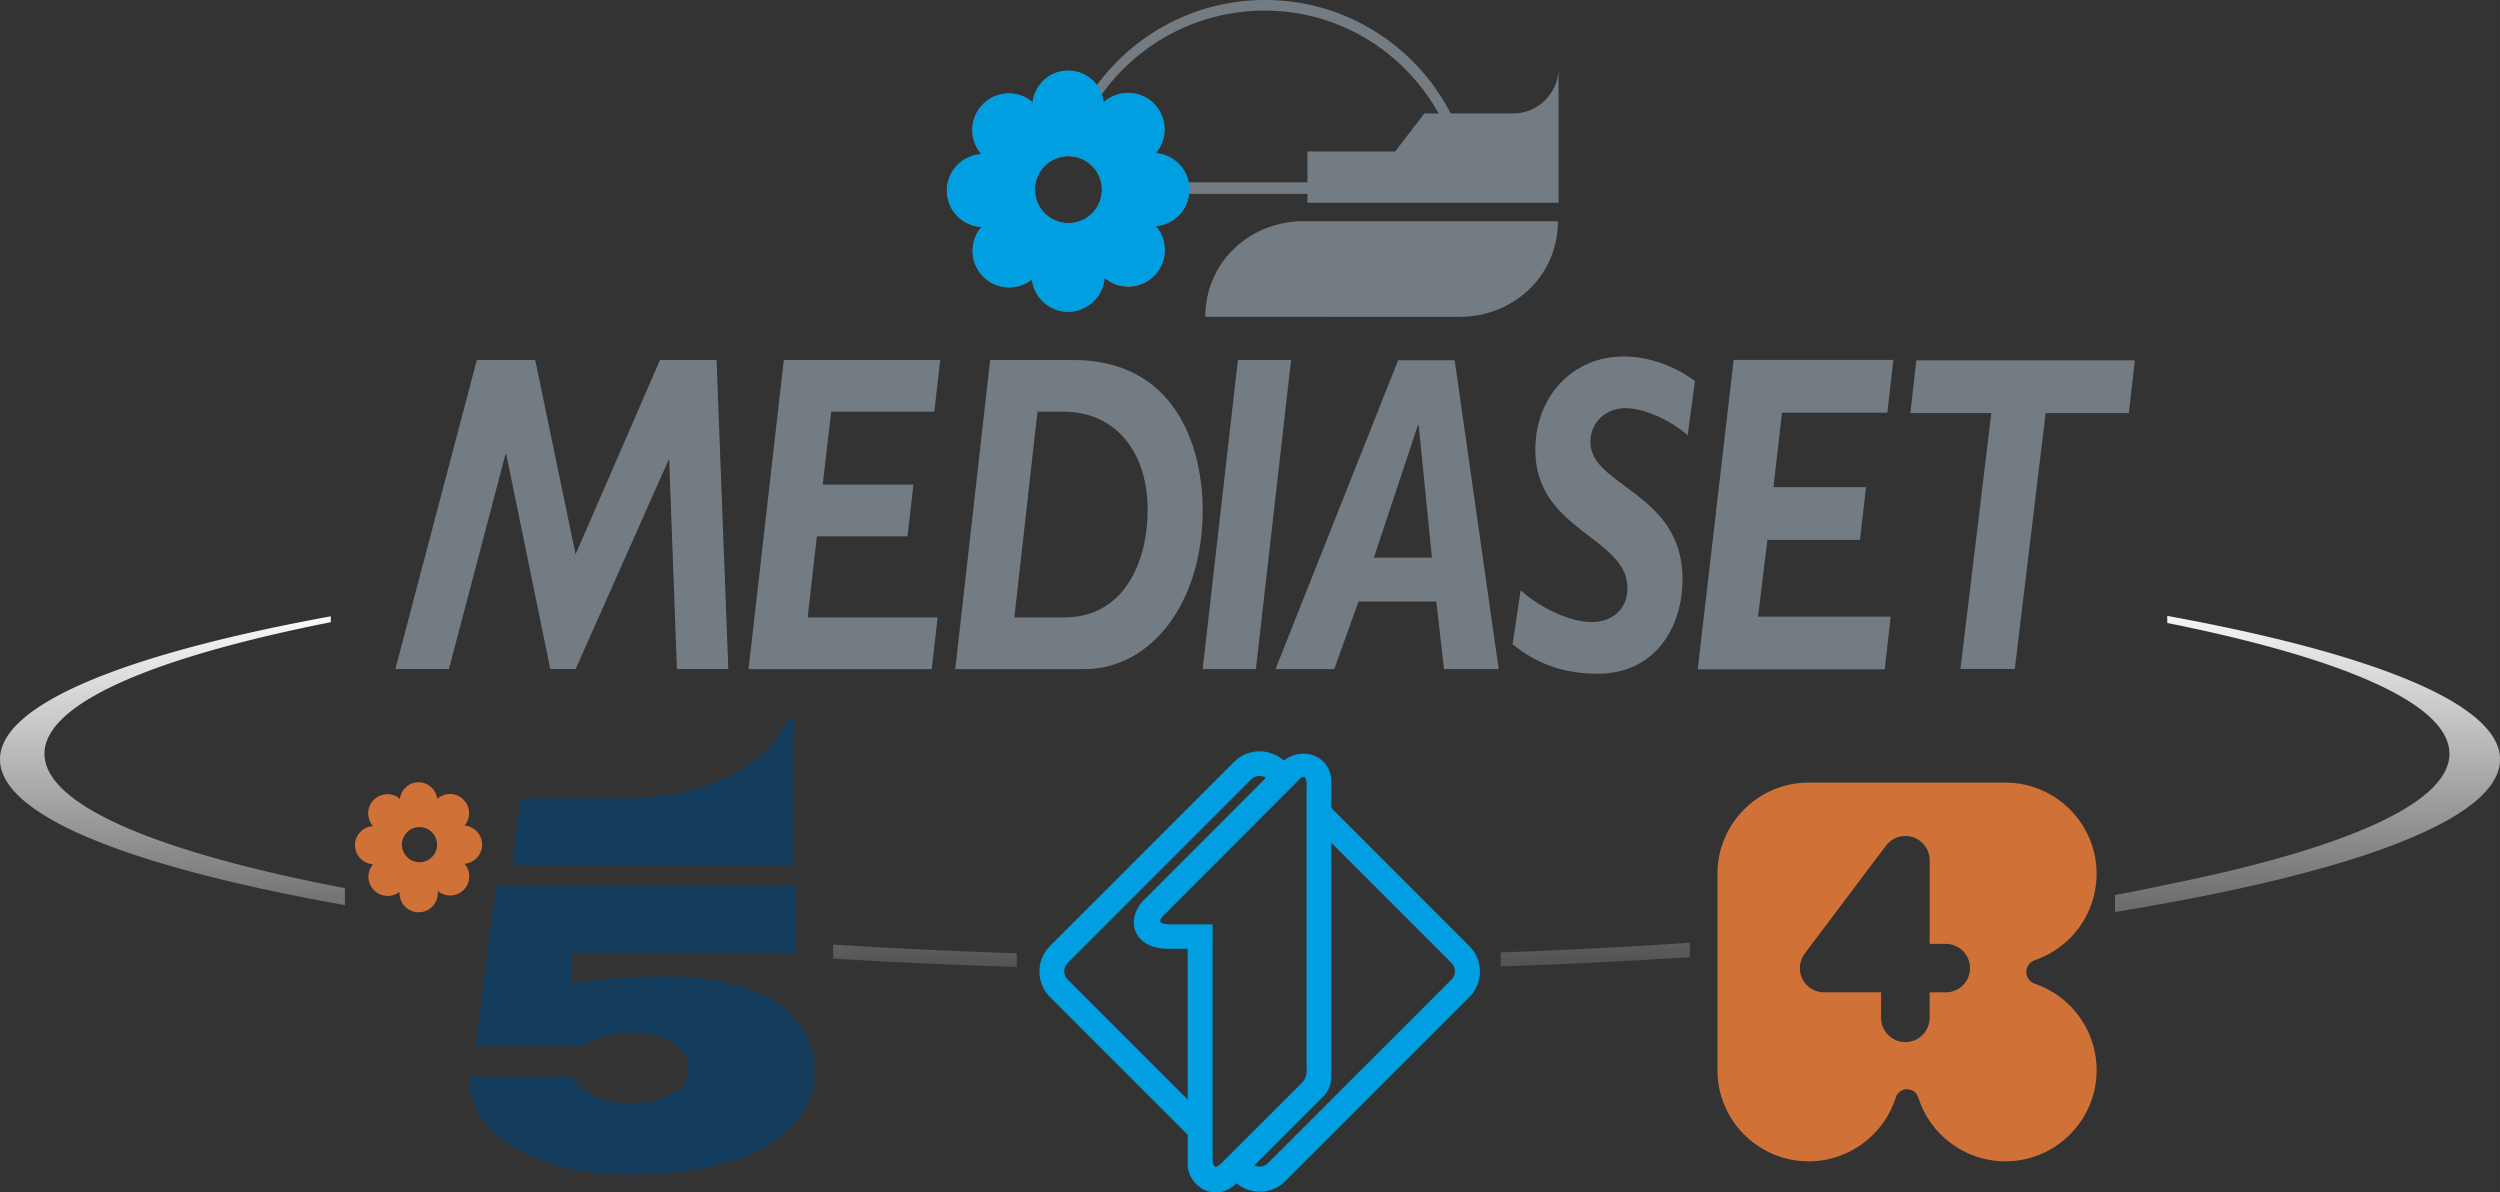 <?xml version="1.0" encoding="UTF-8" standalone="no"?>
<svg
   width="1000"
   height="477"
   viewBox="0 0 77.102 36.778"
   version="1.1"
   id="svg80158"
   sodipodi:docname="Mediaset_2001.svg"
   inkscape:version="1.4 (86a8ad7, 2024-10-11)"
   xmlns:inkscape="http://www.inkscape.org/namespaces/inkscape"
   xmlns:sodipodi="http://sodipodi.sourceforge.net/DTD/sodipodi-0.dtd"
   xmlns="http://www.w3.org/2000/svg"
   xmlns:svg="http://www.w3.org/2000/svg">
  <rect x="0" y="0" width="77.102" height="36.778" fill="#333333" stroke="none"/>
  <defs
     id="defs80162">
    <linearGradient
       id="linearGradient81623"
       gradientUnits="userSpaceOnUse"
       x1="104.409"
       y1="-110.979"
       x2="104.727"
       y2="-50.67"
       gradientTransform="matrix(0.193,0,0,0.193,18.413,39.942)">
      <stop
         offset="0"
         stop-color="#fff"
         id="stop80133-7" />
      <stop
         offset="1"
         stop-color="#4d4d4d"
         id="stop80135-4" />
    </linearGradient>
  </defs>
  <sodipodi:namedview
     id="namedview80160"
     pagecolor="#ffffff"
     bordercolor="#999999"
     borderopacity="1"
     inkscape:pageshadow="0"
     inkscape:pageopacity="0"
     inkscape:pagecheckerboard="0"
     showgrid="false"
     inkscape:zoom="0.9479812"
     inkscape:cx="541.14997"
     inkscape:cy="418.25724"
     inkscape:window-width="1920"
     inkscape:window-height="1046"
     inkscape:window-x="-11"
     inkscape:window-y="-11"
     inkscape:window-maximized="1"
     inkscape:current-layer="svg80158"
     inkscape:showpageshadow="2"
     inkscape:deskcolor="#d1d1d1" />
  <linearGradient
     id="a"
     gradientUnits="userSpaceOnUse"
     x1="104.409"
     y1="-110.979"
     x2="104.727"
     y2="-50.67"
     gradientTransform="matrix(0.193,0,0,0.193,18.413,39.942)">
    <stop
       offset="0"
       stop-color="#fff"
       id="stop80133" />
    <stop
       offset="1"
       stop-color="#4d4d4d"
       id="stop80135" />
  </linearGradient>
  <g
     id="g81324">
    <path
       d="m 10.637,27.392 c -5.767,-1.104 -9.266,-2.556 -9.266,-4.145 0,-1.547 3.324,-2.966 8.831,-4.058 l -8.45e-4,-0.181 C 3.869,20.167 0,21.717 0,23.421 c 0,1.743 4.047,3.324 10.637,4.493 v -0.522 z m 20.723,2.01 c -0.166,-0.006 -0.251,-0.011 -0.251,-0.011 a 195.937,195.937 0 0 1 -5.415,-0.257 v 0.431 a 199.257,199.257 0 0 0 5.666,0.257 z m 14.922,0.404 c 2.012,-0.068 3.951,-0.165 5.837,-0.285 l -0.002,-0.445 a 192.397,192.397 0 0 1 -5.835,0.299 z m 18.947,-1.676 c 0.48,-0.08 0.96,-0.165 1.452,-0.253 6.463,-1.165 10.422,-2.732 10.422,-4.456 0,-1.708 -3.894,-3.264 -10.264,-4.426 l 0.003,0.219 c 5.43,1.09 8.701,2.496 8.701,4.033 0,1.55 -3.329,2.968 -8.845,4.062 -0.477,0.104 -0.966,0.203 -1.469,0.296 z"
       fill="url(#a)"
       id="path80138"
       style="fill:url(#a);stroke-width:0.423" />
    <path
       d="m 45.314,29.175 -4.254,-4.255 v -0.803 c 0,-0.779 -0.845,-1.131 -1.468,-0.661 a 1.116,1.116 0 0 0 -1.532,0.042 l -5.677,5.678 a 1.116,1.116 0 0 0 0,1.576 l 4.249,4.248 v 0.937 c 0,0.588 0.815,1.23 1.501,0.557 a 1.116,1.116 0 0 0 1.505,-0.065 l 5.677,-5.677 a 1.115,1.115 0 0 0 0,-1.577 z m -12.384,1.036 a 0.362,0.362 0 0 1 0,-0.513 l 5.661,-5.661 a 0.367,0.367 0 0 1 0.452,-0.049 L 35.229,27.809 c -0.52,0.59 -0.262,1.452 0.799,1.453 h 0.6 c 0,0 0.001,2.68 0.003,4.651 z m 4.467,5.514 v -1.045 l 4.22e-4,-6.17 h -1.265 c -0.39,-0.002 -0.44,-0.082 -0.227,-0.296 l 3.684,-3.691 0.487,-0.487 c 0.009,-0.01 0.019,-0.018 0.027,-0.026 a 0.218,0.218 0 0 1 0.026,-0.022 c 0.113,-0.083 0.162,0.03 0.167,0.167 0.001,0.02 0,0.042 -0.001,0.064 v 8.726 c 0.02,0.363 -0.165,0.456 -0.165,0.472 l -2.42,2.417 c -0.013,0.014 -0.026,0.025 -0.038,0.036 a 0.213,0.213 0 0 1 -0.025,0.023 c -0.002,0.003 -0.005,0.005 -0.007,0.008 l -0.03,0.025 -0.001,0.002 c -0.011,0.007 -0.018,0.014 -0.028,0.02 -0.131,0.088 -0.18,0.011 -0.183,-0.224 z m 7.368,-5.514 -5.662,5.662 a 0.361,0.361 0 0 1 -0.416,0.068 l 2.165,-2.166 c 0,-0.019 0.207,-0.195 0.207,-0.589 v -7.193 l 3.706,3.705 a 0.365,0.365 0 0 1 -4.23e-4,0.513 z"
       fill="#009fe1"
       id="path80140"
       style="stroke-width:0.423" />
    <path
       d="m 33.611,9.39 a 1.121,1.121 0 0 0 0.454,-0.821 1.125,1.125 0 0 0 1.578,-1.596 l -0.017,0.003 a 1.12,1.12 0 0 0 1.042,-0.997 h 3.654 v 0.274 h 7.746 V 2.093 A 1.408,1.408 0 0 1 46.66,3.5 H 44.74 C 43.674,1.423 41.511,0 39.015,0 36.884,0 34.998,1.037 33.826,2.629 a 1.103,1.103 0 0 0 -1.982,0.569 l -0.023,-0.06 a 1.126,1.126 0 0 0 -1.548,1.625 1.125,1.125 0 0 0 -1.067,1.124 c 0,0.6 0.473,1.083 1.066,1.116 a 1.14,1.14 0 0 0 -0.272,0.736 1.124,1.124 0 0 0 1.827,0.878 1.125,1.125 0 0 0 1.117,0.999 c 0.139,0 0.27,-0.028 0.392,-0.073 -8.45e-4,-8.45e-4 0.182,-0.073 0.275,-0.153 z M 44.998,9.773 c 1.682,0 3.048,-1.265 3.048,-2.948 l -7.825,-0.004 c -1.682,0 -3.047,1.264 -3.047,2.949 z M 32.951,6.884 a 1.032,1.032 0 1 1 8.46e-4,-2.064 1.032,1.032 0 0 1 -8.46e-4,2.064 z M 36.657,5.623 A 1.124,1.124 0 0 0 35.64,4.731 1.123,1.123 0 0 0 34.787,2.876 c -0.274,0 -0.527,0.098 -0.722,0.26 l -0.022,0.054 -8.45e-4,0.014 a 1.071,1.071 0 0 0 -0.067,-0.289 c 1.122,-1.566 2.955,-2.587 5.027,-2.587 2.317,0 4.312,1.283 5.367,3.171 H 43.928 L 43.026,4.672 h -2.704 v 0.951 h -3.665 z"
       fill="#747c83"
       id="path80142"
       style="stroke-width:0.423" />
    <path
       d="m 33.612,9.388 a 1.117,1.117 0 0 0 0.454,-0.823 1.127,1.127 0 0 0 1.581,-1.597 l -0.017,0.003 a 1.125,1.125 0 0 0 1.044,-0.999 c 0,0 0.021,-0.192 -0.012,-0.354 A 1.128,1.128 0 0 0 35.645,4.721 1.116,1.116 0 0 0 35.917,3.991 1.126,1.126 0 0 0 34.067,3.126 l -0.031,0.048 v 0.016 a 1.023,1.023 0 0 0 -0.059,-0.287 C 33.92,2.722 33.827,2.618 33.827,2.618 A 1.105,1.105 0 0 0 31.842,3.185 L 31.819,3.127 a 1.127,1.127 0 0 0 -1.55,1.625 1.128,1.128 0 0 0 -1.069,1.126 c 0,0.601 0.476,1.084 1.069,1.117 a 1.151,1.151 0 0 0 -0.274,0.738 1.128,1.128 0 0 0 1.83,0.882 1.127,1.127 0 0 0 1.118,0.999 c 0.139,0 0.271,-0.028 0.393,-0.074 0.209,-0.078 0.276,-0.152 0.276,-0.152 z m -0.662,-2.51 a 1.032,1.032 0 0 1 -1.032,-1.034 1.033,1.033 0 1 1 1.032,1.034 z"
       fill="#009fe1"
       id="path80144"
       style="stroke-width:0.423" />
    <g
       fill="#747c83"
       id="g80148"
       transform="matrix(0.423,0,0,0.423,-2.667,-17.287)">
      <path
         d="m 115.574,89.651 h -3.985 l -0.564,-4.923 h -5.672 l -1.768,4.923 h -4.281 l 8.939,-22.515 h 4.123 z m -9.099,-8.125 h 4.233 l -0.969,-9.667 h -0.053 z M 84.57,67.117 c 7.281,0 9.421,6.081 9.421,10.971 0,6.707 -3.747,11.564 -8.616,11.564 h -9.422 l 2.542,-22.535 z m -4.309,18.768 h 3.641 c 4.309,0 6.078,-3.965 6.078,-7.864 0,-3.964 -2.144,-7.137 -6.159,-7.137 H 81.946 Z M 74.426,70.884 h -7.522 l -0.616,5.317 H 72.9 l -0.429,3.77 h -6.61 l -0.67,5.914 h 9.475 l -0.428,3.767 H 60.882 l 2.57,-22.535 H 74.853 Z M 97.872,89.651 H 93.991 L 96.56,67.116 h 3.878 z M 59.406,89.647 H 55.659 L 55.096,74.414 H 55.045 L 48.273,89.647 H 46.426 L 43.215,73.983 H 43.16 L 39.037,89.647 H 35.13 l 5.941,-22.533 h 4.256 l 2.943,14.173 6.156,-14.173 h 4.122 z m 69.947,-17.04 c -1.179,-1.058 -3.131,-1.982 -4.523,-1.982 -1.419,0 -2.569,0.99 -2.569,2.479 0,3.237 6.717,3.665 6.717,9.979 0,3.633 -2.086,6.906 -6.183,6.906 -2.649,0 -4.577,-0.827 -6.208,-2.149 l 0.589,-3.931 c 1.473,1.323 3.638,2.314 5.165,2.314 1.578,0 2.622,-0.991 2.622,-2.479 0,-3.734 -6.718,-4.165 -6.718,-10.076 0,-3.898 2.731,-6.81 6.426,-6.81 1.766,0 3.638,0.629 5.214,1.786 z m 14.559,-1.653 h -7.681 l -0.627,5.429 h 6.752 l -0.441,3.845 h -6.749 l -0.681,5.599 h 9.67 l -0.435,3.843 h -13.634 l 2.62,-22.562 h 11.642 z m 17.607,0.031 h -6.067 l -2.247,18.653 h -3.961 l 2.247,-18.653 h -5.9 l 0.434,-3.847 h 15.933 z"
         id="path80146" />
    </g>
    <path
       d="m 24.487,22.185 h -0.185 c 0,0 -0.817,2.442 -5.285,2.442 h -2.968 l -0.253,2.048 h 8.691 v -4.49 z m -0.28,8.926 C 22.29,29.477 17.629,30.343 17.629,30.343 v -0.949 h 6.898 v -2.068 h -9.215 l -0.648,4.91 h 3.386 c 0.372,-0.274 1.068,-0.384 1.425,-0.373 1.086,0.03 1.426,0.341 1.622,0.608 0.18,0.243 0.194,0.68 0,0.939 -0.257,0.346 -0.767,0.616 -1.66,0.616 -0.339,0 -1.339,-0.052 -1.805,-0.824 l -3.161,-8.45e-4 c -4.23e-4,1.985 2.231,2.663 3.197,2.863 0.087,0.018 2.157,0.431 4.517,-0.142 1.571,-0.385 2.622,-1.238 2.885,-2.342 0.208,-0.871 -0.115,-1.796 -0.864,-2.469 z"
       fill="#133b5b"
       id="path80152"
       style="stroke-width:0.423" />
    <path
       d="m 13.499,24.626 c 0.102,-0.086 0.234,-0.138 0.378,-0.138 a 0.592,0.592 0 0 1 0.444,0.981 l 0.002,-0.007 a 0.59,0.59 0 0 1 -0.005,1.177 l 0.009,-8.45e-4 c 0.09,0.104 0.145,0.24 0.145,0.389 a 0.59,0.59 0 0 1 -0.974,0.448 l 4.23e-4,-0.002 a 0.591,0.591 0 1 1 -1.176,0.026 l 4.23e-4,0.002 c -0.101,0.081 -0.229,0.13 -0.368,0.13 a 0.591,0.591 0 0 1 -0.446,-0.98 v 0.003 a 0.589,0.589 0 0 1 -0.561,-0.585 c 0,-0.317 0.248,-0.575 0.561,-0.59 v 8.45e-4 a 0.589,0.589 0 0 1 0.437,-0.986 c 0.142,0 0.272,0.048 0.374,0.132 l 0.012,0.03 a 0.579,0.579 0 0 1 0.576,-0.53 c 0.305,0 0.554,0.236 0.578,0.534 v -0.007 z m -0.584,1.965 a 0.542,0.542 0 1 0 -0.001,-1.083 0.542,0.542 0 0 0 0.001,1.083 z"
       fill="#d07238"
       id="path80154"
       style="stroke-width:0.423" />
  </g>
  <path
     id="path53408"
     d="m 60.009,30.605 h -0.497 v 0.785 c 0,0.414 -0.336,0.75 -0.749,0.75 -0.412,0 -0.749,-0.336 -0.749,-0.75 v -0.785 h -1.757 c -0.412,0 -0.748,-0.334 -0.748,-0.746 0,-0.168 0.056,-0.322 0.149,-0.446 l -0.002,-1.95e-4 2.503,-3.324 8.09e-4,4.05e-4 c 0.136,-0.186 0.356,-0.307 0.604,-0.307 0.413,0 0.749,0.335 0.749,0.748 v 2.579 h 0.497 c 0.415,0 0.747,0.337 0.747,0.75 0,0.412 -0.333,0.746 -0.747,0.746 m 2.746,-0.265 v -0.001 c -0.153,-0.05 -0.263,-0.194 -0.263,-0.363 0,-0.169 0.111,-0.313 0.264,-0.363 v -8.11e-4 c 1.107,-0.378 1.904,-1.428 1.904,-2.662 0,-1.554 -1.262,-2.814 -2.815,-2.814 h -6.064 c -1.555,0 -2.814,1.261 -2.814,2.814 l 4.06e-4,6.053 c 0,1.553 1.259,2.813 2.814,2.813 1.258,0 2.325,-0.828 2.686,-1.969 0.045,-0.147 0.184,-0.255 0.345,-0.255 0.163,0 0.302,0.108 0.348,0.255 v -0.002 c 0.359,1.142 1.424,1.971 2.686,1.971 1.553,0 2.815,-1.26 2.815,-2.813 0,-1.237 -0.798,-2.285 -1.905,-2.663"
     style="display:inline;fill:#d07238;fill-opacity:1;fill-rule:nonzero;stroke:none;stroke-width:0.039" />
</svg>
